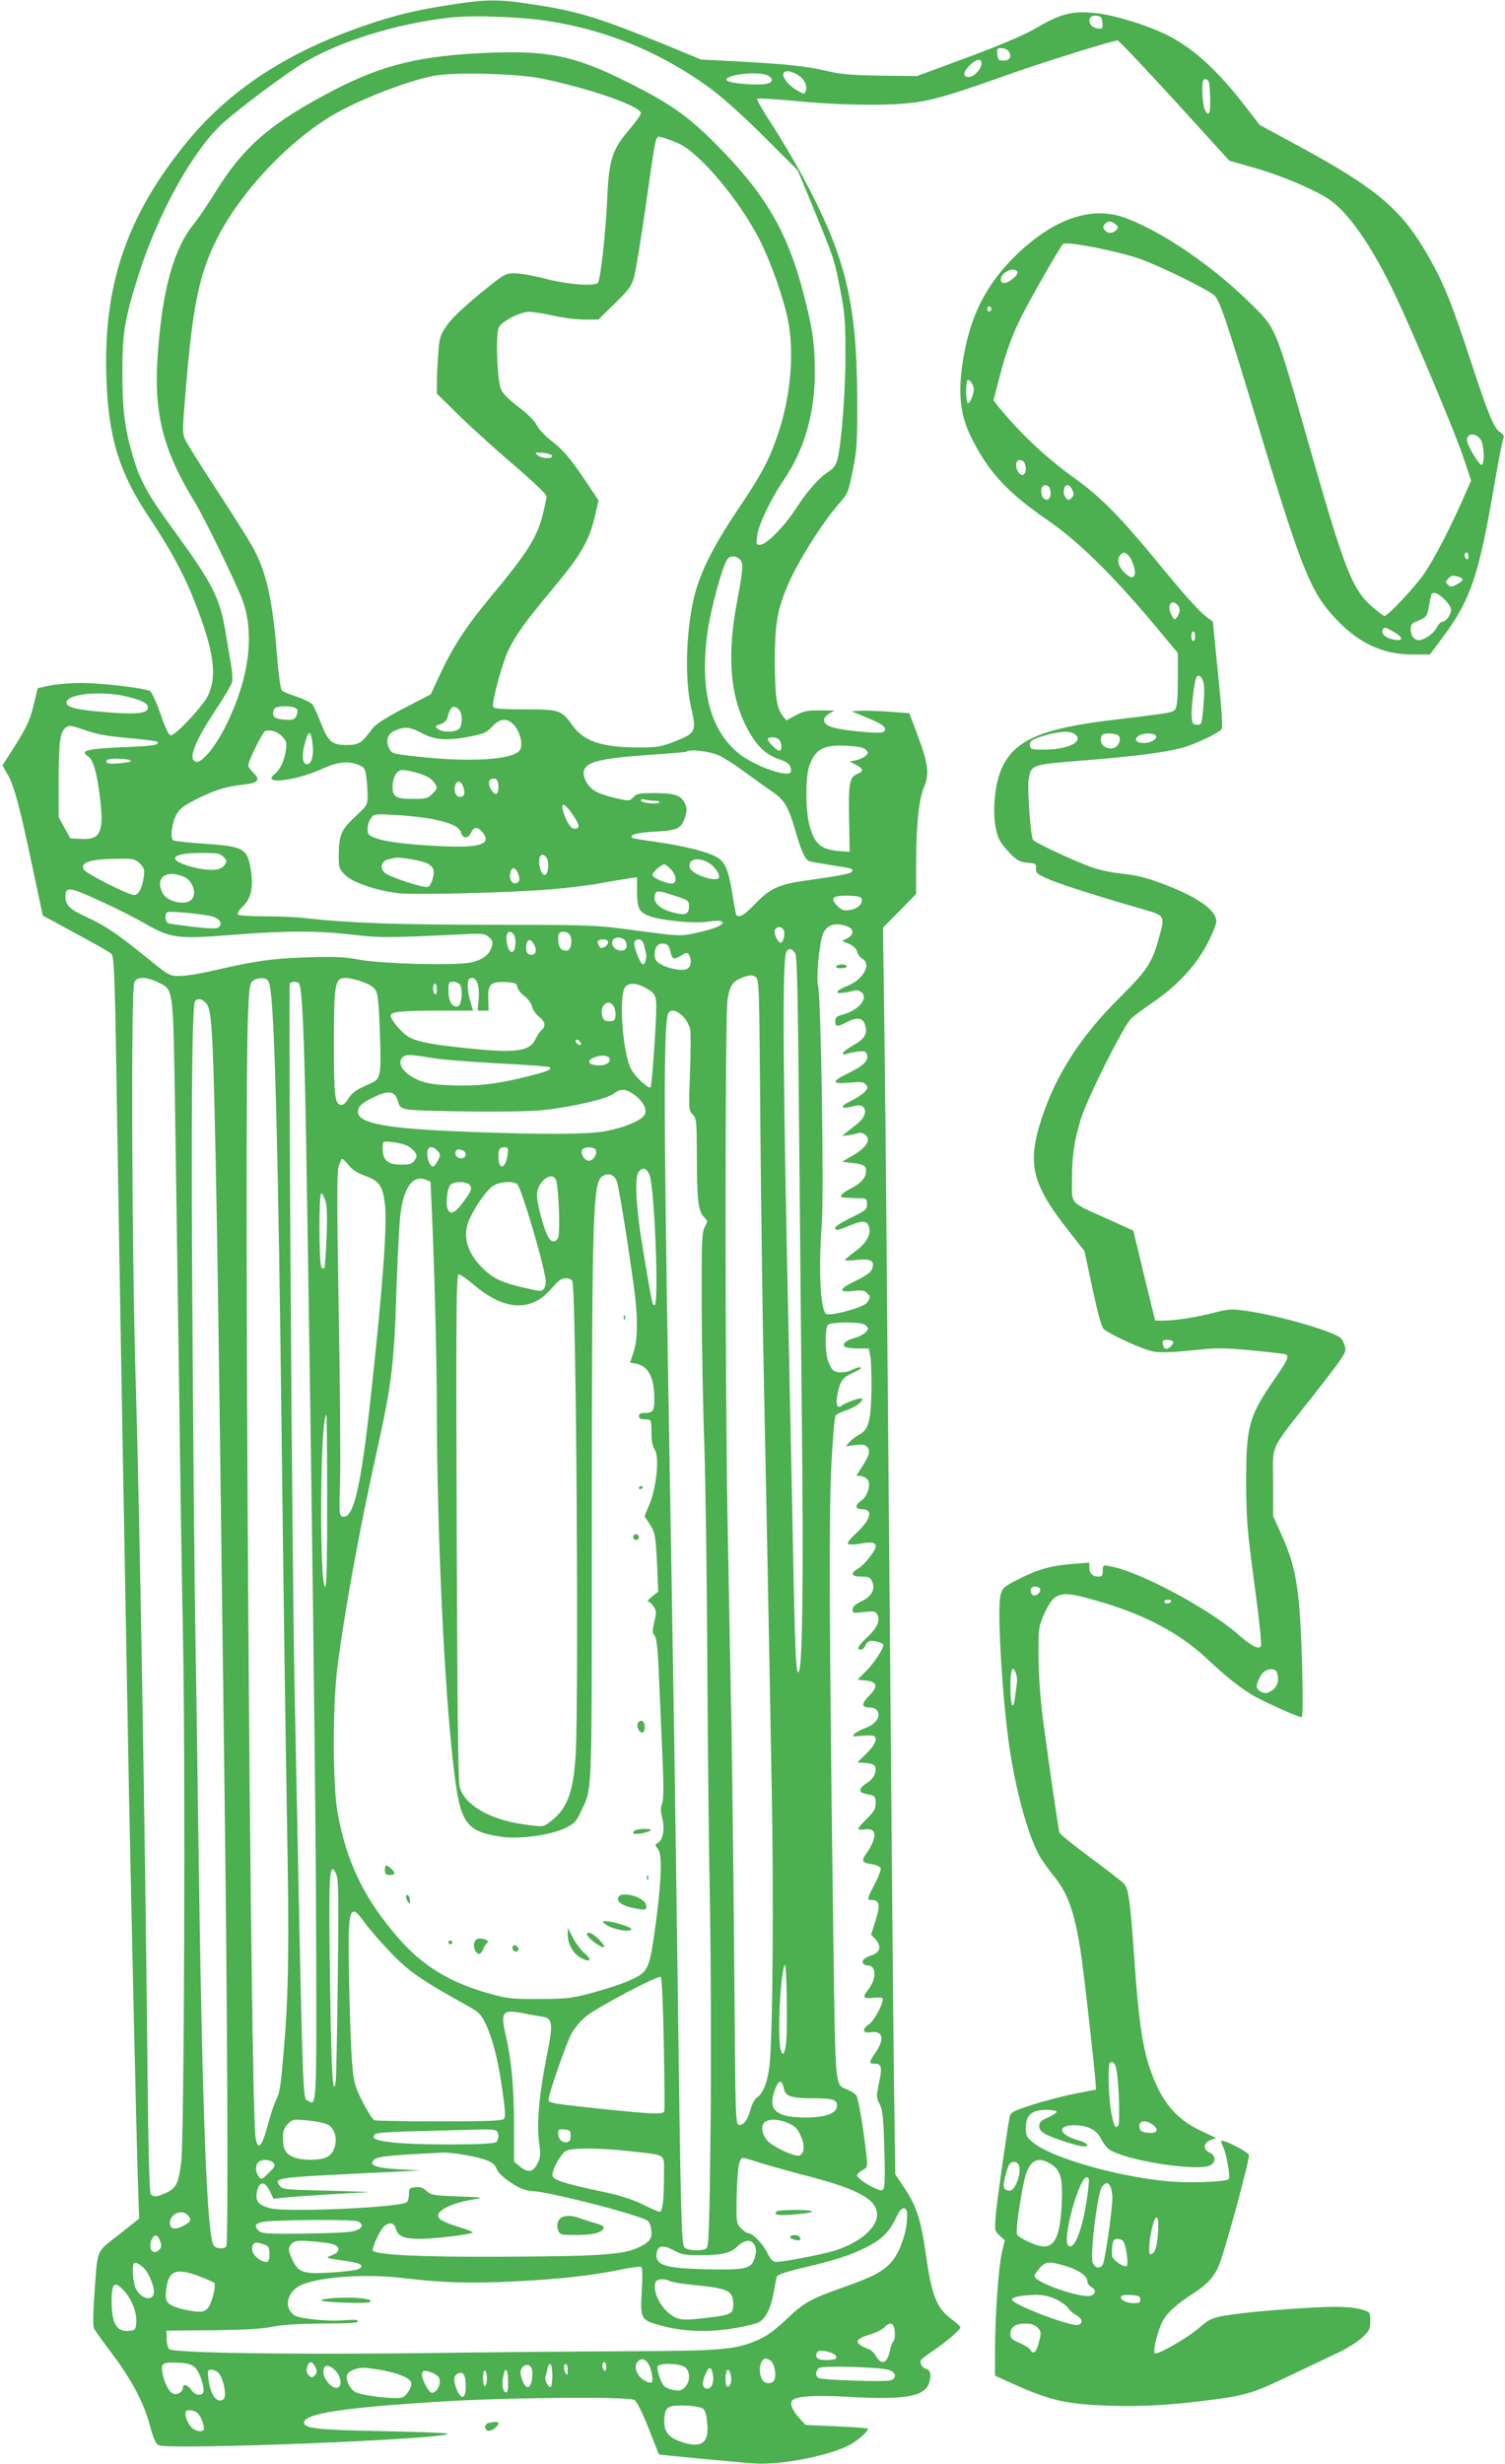 <?xml version="1.0" standalone="no"?>
<!DOCTYPE svg PUBLIC "-//W3C//DTD SVG 20010904//EN"
 "http://www.w3.org/TR/2001/REC-SVG-20010904/DTD/svg10.dtd">
<svg version="1.0" xmlns="http://www.w3.org/2000/svg"
 width="782pt" height="1280pt" viewBox="0 0 782 1280"
 preserveAspectRatio="xMidYMid meet">
<g transform="translate(0,1280) scale(0.1,-0.1)"
fill="#4caf50" stroke="none">
<path d="M2340 12775 c-176 -27 -280 -52 -425 -101 -422 -142 -727 -342 -956
-627 -304 -377 -424 -736 -406 -1217 11 -307 67 -487 226 -724 105 -157 176
-287 232 -430 101 -256 119 -388 69 -491 -27 -55 -168 -205 -192 -205 -11 0
-28 35 -54 111 -21 61 -46 114 -54 119 -31 16 -259 43 -360 42 -58 0 -132 -7
-165 -14 l-59 -13 -17 -70 c-21 -92 -35 -124 -106 -237 l-60 -94 27 -48 c34
-59 64 -172 130 -486 29 -135 52 -246 53 -247 1 0 79 -42 172 -93 94 -50 176
-97 183 -104 16 -16 19 -94 32 -951 13 -829 38 -2214 60 -3405 13 -638 37
-1711 46 -2005 l7 -210 -106 -84 c-122 -96 -109 -65 -127 -318 -7 -100 -7
-159 -1 -170 5 -10 48 -70 96 -133 102 -137 164 -255 195 -374 17 -63 29 -90
44 -98 51 -27 1529 32 1501 60 -3 4 -156 9 -338 13 -334 6 -407 14 -407 44 0
48 208 79 735 111 341 20 950 25 981 7 13 -8 39 -59 74 -147 29 -75 54 -136
54 -136 7 -3 434 -43 496 -47 145 -9 404 43 505 102 41 24 92 72 84 79 -2 3
-76 8 -163 12 l-160 7 -33 36 c-36 39 -51 77 -36 92 22 22 118 28 296 18 291
-17 395 2 416 76 11 43 6 62 -19 70 -20 6 -33 32 -24 46 3 5 33 28 66 50 68
46 138 107 138 119 0 5 -19 22 -41 39 -83 60 -108 124 -139 346 -25 173 -48
246 -110 338 l-48 72 -7 475 c-5 445 -10 1024 -35 3955 -5 649 -12 1375 -16
1613 l-6 433 86 87 86 88 0 155 c1 204 14 337 41 399 29 68 22 125 -33 270
l-43 115 -105 8 c-58 4 -125 6 -150 5 l-45 -3 84 -35 c83 -34 103 -52 83 -72
-12 -12 -213 6 -270 25 -47 15 -54 45 -15 69 l28 17 -76 1 c-63 0 -84 -4 -125
-26 l-48 -26 -18 22 c-32 40 -41 100 -42 280 0 195 12 269 65 395 48 117 180
328 267 427 48 54 50 60 73 175 22 108 24 141 23 383 -3 493 -61 729 -283
1143 -44 81 -117 204 -162 273 -45 68 -79 128 -75 131 3 4 100 -2 214 -13 258
-24 512 -24 640 -1 97 18 179 43 472 147 173 61 524 170 547 170 6 0 140 -141
296 -312 l285 -313 120 -34 c137 -38 309 -109 394 -164 101 -65 227 -245 348
-501 95 -199 306 -702 352 -837 l42 -126 -53 -119 c-66 -148 -141 -290 -191
-364 -43 -64 -189 -220 -206 -220 -5 0 -36 23 -68 51 -102 92 -142 196 -332
864 -167 585 -163 576 -283 696 -202 201 -462 381 -661 456 -174 66 -371 0
-569 -191 -162 -157 -246 -328 -281 -571 -22 -160 -9 -267 48 -380 89 -178
186 -283 398 -429 155 -107 330 -278 537 -524 l137 -164 0 -137 c0 -95 -4
-142 -13 -155 -13 -18 -20 -19 -327 -56 -369 -44 -509 -105 -575 -251 -49
-111 -53 -307 -6 -382 11 -17 37 -49 58 -69 30 -29 47 -37 83 -40 42 -3 45 -5
43 -30 -1 -24 5 -29 70 -57 70 -29 246 -85 475 -151 130 -38 127 -33 92 -159
-34 -123 -61 -163 -204 -305 -200 -199 -325 -392 -401 -618 -79 -237 -56 -343
126 -577 l94 -120 42 -197 c31 -142 47 -200 60 -210 46 -34 204 -105 252 -114
39 -7 94 -6 201 5 134 14 163 14 316 0 92 -9 171 -18 176 -21 17 -11 6 -34
-63 -133 -130 -189 -144 -240 -144 -531 1 -195 5 -245 43 -529 26 -191 39
-318 33 -324 -15 -15 -49 2 -118 63 -157 137 -514 327 -665 354 -37 7 -38 6
-38 -24 0 -25 -4 -30 -23 -30 -30 0 -47 18 -47 48 l0 25 -85 -7 c-114 -9 -182
-28 -282 -79 -77 -39 -84 -45 -94 -82 -19 -68 8 -531 46 -793 33 -220 91 -436
150 -552 13 -25 48 -75 78 -112 75 -91 109 -187 141 -388 15 -90 76 -632 79
-695 l2 -30 -110 -21 c-60 -12 -160 -38 -222 -58 -101 -33 -112 -39 -117 -64
-14 -71 -66 -436 -72 -509 -6 -80 -6 -82 20 -106 l27 -25 -16 -67 c-17 -76
-35 -330 -35 -513 l0 -123 73 -33 c212 -96 290 -115 523 -123 171 -6 333 4
548 33 162 22 205 35 402 130 98 47 212 101 252 120 40 20 90 52 112 73 35 33
40 43 40 84 0 43 -2 46 -32 56 -65 20 -138 22 -314 11 -197 -12 -326 -25 -422
-41 -53 -10 -72 -19 -117 -58 -67 -58 -223 -147 -235 -135 -11 11 14 113 40
164 24 46 68 86 158 145 78 51 110 86 137 150 29 70 155 533 155 569 0 14
-116 76 -142 76 -5 0 -2 -13 6 -29 17 -31 40 -157 31 -170 -9 -16 -218 -23
-330 -11 -275 29 -598 124 -692 204 -28 24 -33 34 -33 72 0 66 31 94 105 94
31 0 55 -4 55 -10 0 -6 -20 -19 -45 -30 -36 -16 -45 -24 -45 -44 0 -19 9 -30
38 -45 44 -22 166 -61 193 -61 37 0 18 19 -35 34 -96 28 -105 76 -14 76 70 0
118 -25 140 -72 10 -20 28 -44 40 -53 80 -56 443 -115 522 -85 35 13 35 53 1
68 -35 16 -33 51 5 65 l29 11 -79 37 c-135 63 -211 159 -269 335 -36 111 -56
255 -76 544 -22 314 -31 379 -54 404 -11 12 -90 73 -175 136 -86 63 -158 122
-161 130 -6 17 -54 351 -86 590 -13 100 -22 226 -23 320 -1 149 0 157 27 220
48 110 79 125 201 95 287 -73 488 -173 648 -322 91 -86 158 -140 225 -182 52
-33 246 -121 266 -121 6 0 7 86 3 258 -11 397 -29 515 -104 682 l-47 105 0
176 c0 207 -26 151 219 463 152 195 163 211 155 239 -4 16 -13 35 -19 43 -30
35 -317 119 -497 145 -74 10 -91 9 -160 -9 -92 -24 -204 -42 -266 -42 l-45 0
-57 233 -56 234 -139 63 c-195 88 -180 71 -180 198 0 129 12 209 47 322 34
109 224 487 261 520 16 14 70 54 121 89 123 86 214 185 274 298 26 50 47 102
47 116 0 61 -100 130 -295 202 -70 26 -126 39 -190 46 -54 5 -122 19 -166 35
-92 33 -294 128 -302 142 -12 18 -29 261 -23 307 13 84 9 83 291 105 267 22
408 40 507 65 66 18 187 75 205 97 7 9 2 93 -18 286 l-27 273 -29 21 c-46 36
-107 103 -268 299 -184 224 -288 329 -415 420 -152 109 -283 231 -402 376
l-26 33 33 127 c33 127 64 211 112 308 48 96 208 375 218 379 29 11 270 -36
390 -76 103 -35 371 -166 397 -195 27 -30 59 -123 194 -570 259 -862 301 -968
441 -1114 117 -123 241 -179 394 -179 l89 0 69 93 c143 193 185 317 266 792
20 116 40 220 45 232 7 17 4 24 -14 37 -34 22 -59 83 -151 361 -100 305 -138
401 -216 541 -141 252 -266 360 -686 588 l-198 107 -70 91 c-147 191 -272 306
-409 375 -97 49 -260 100 -357 113 -132 16 -191 3 -324 -75 -61 -36 -176 -85
-355 -152 l-265 -98 -187 2 c-148 2 -206 7 -272 22 -114 27 -213 38 -458 51
l-206 11 -184 76 c-353 144 -458 176 -702 212 -169 26 -230 25 -416 -4z m478
-80 c325 -45 624 -168 887 -365 55 -41 177 -151 270 -245 l170 -170 83 -200
c105 -256 108 -264 139 -425 23 -118 26 -160 26 -335 0 -197 -22 -473 -43
-547 -7 -24 -22 -44 -43 -57 -50 -31 -110 -99 -170 -191 -63 -97 -155 -190
-188 -190 -20 0 -21 3 -15 46 8 61 70 190 138 290 106 155 161 343 162 554 0
151 -10 226 -59 415 -82 319 -201 522 -455 776 -146 147 -243 215 -465 325
-266 133 -406 162 -710 150 -358 -14 -553 -61 -812 -195 -326 -170 -468 -292
-615 -531 -39 -63 -88 -135 -108 -160 -106 -129 -165 -336 -190 -675 -23 -308
25 -501 192 -773 50 -81 222 -436 249 -512 63 -178 33 -405 -85 -645 -58 -118
-130 -203 -160 -192 -39 15 -5 103 102 265 45 68 85 135 88 148 3 13 1 52 -5
87 -6 34 -18 106 -27 161 -30 187 -64 256 -265 533 -143 196 -181 265 -217
388 -44 149 -56 242 -56 435 -1 209 12 287 86 518 102 321 286 649 440 786 90
80 322 253 415 309 188 113 484 205 764 236 106 12 337 5 477 -14z m2910 -13
c3 -31 1 -33 -24 -30 -31 4 -50 28 -41 52 5 12 16 16 34 14 24 -2 29 -8 31
-36z m-488 -147 c20 -25 8 -50 -25 -50 -27 0 -30 4 -33 33 -3 28 0 32 21 32
14 0 30 -7 37 -15z m-140 -64 c0 -29 -39 -71 -66 -71 -33 0 -31 25 5 61 34 33
61 38 61 10z m-953 -61 c33 -20 50 -57 39 -85 -5 -14 -9 -14 -33 -1 -72 37
-111 106 -60 106 12 0 37 -9 54 -20z m-1322 -20 c255 -54 505 -143 505 -178 0
-8 -25 -44 -56 -80 -94 -110 -110 -159 -119 -367 -8 -179 -35 -417 -48 -434
-17 -20 -161 -9 -281 23 -54 14 -122 26 -150 26 -52 0 -54 -1 -186 -109 -87
-72 -146 -128 -170 -164 -34 -50 -37 -62 -43 -147 -4 -51 -7 -118 -7 -149 l0
-56 113 -111 c61 -60 190 -177 285 -258 98 -84 172 -154 172 -164 0 -9 -9 -52
-20 -96 -30 -119 -82 -200 -269 -425 -126 -151 -197 -260 -261 -397 l-52 -111
-139 -72 c-90 -47 -146 -83 -161 -102 -61 -82 -72 -89 -138 -89 -77 0 -95 17
-135 120 -16 41 -35 83 -43 92 -8 9 -44 27 -81 39 -36 12 -71 26 -77 33 -6 6
-16 79 -23 161 -24 312 -57 459 -133 592 -27 47 -112 181 -188 297 -76 116
-146 228 -156 249 -17 36 -17 46 0 250 36 441 70 611 161 792 119 239 359 498
594 641 131 80 393 183 534 210 112 21 443 12 572 -16z m1159 20 c14 -5 26
-16 26 -25 0 -21 -41 -28 -130 -22 -83 5 -122 18 -100 32 37 23 160 32 204 15z
m2304 -113 c3 -85 -6 -108 -27 -69 -9 17 -16 85 -13 135 2 21 6 28 20 25 14
-3 17 -17 20 -91z m-2760 -243 c110 -52 310 -289 416 -494 59 -115 126 -302
150 -422 34 -167 15 -392 -49 -585 -46 -139 -87 -216 -211 -400 -110 -163
-177 -289 -213 -403 -54 -168 -68 -465 -30 -625 29 -124 24 -134 -83 -176 -75
-29 -93 -32 -188 -32 -190 0 -285 31 -344 113 -59 82 -67 85 -251 85 -137 1
-160 3 -163 16 -5 28 47 222 78 288 38 81 88 150 239 331 139 166 182 242 211
364 l20 87 -62 92 c-84 126 -120 168 -184 218 -31 23 -64 59 -75 80 -11 23
-48 60 -95 95 -50 38 -82 70 -91 92 -20 48 -29 289 -11 322 17 32 111 80 158
80 20 0 76 -9 126 -20 49 -11 121 -20 161 -20 l72 0 85 83 c72 70 87 90 100
136 9 30 36 196 61 370 57 398 49 365 86 357 16 -3 55 -18 87 -32z m2267 -418
c16 -12 17 -16 6 -30 -17 -20 -45 -21 -61 -1 -10 12 -10 18 0 30 16 19 31 19
55 1z m-509 -248 c9 -14 -43 -58 -68 -58 -26 0 -23 36 4 54 27 19 54 21 64 4z
m-134 -193 c0 -5 -5 -11 -11 -13 -6 -2 -11 4 -11 13 0 9 5 15 11 13 6 -2 11
-8 11 -13z m-92 -415 c0 -29 -22 -80 -31 -74 -11 6 -12 107 -2 118 9 9 33 -23
33 -44z m2641 -281 c13 -45 10 -119 -4 -114 -15 6 -64 87 -73 119 -13 55 62
50 77 -5z m-4833 -66 c5 -18 -50 -17 -74 2 -18 14 -16 15 25 13 25 -2 46 -9
49 -15z m2456 -39 c17 -44 -6 -82 -31 -49 -20 28 -17 65 6 65 10 0 22 -7 25
-16z m130 -130 c16 -41 -7 -77 -33 -51 -12 12 -15 50 -4 60 11 12 31 7 37 -9z
m118 -9 c9 -21 9 -29 -4 -41 -14 -14 -17 -14 -30 0 -18 18 -12 66 8 66 8 0 20
-11 26 -25z m291 -340 c20 -19 40 -82 33 -100 -8 -22 -24 -18 -57 14 -30 31
-38 68 -17 89 16 16 23 15 41 -3z m1767 -6 c0 -11 -4 -17 -10 -14 -5 3 -10 13
-10 21 0 8 5 14 10 14 6 0 10 -9 10 -21z m-3776 -31 c7 -20 1 -69 -22 -191
-54 -279 -41 -487 42 -654 52 -104 101 -153 177 -178 45 -15 59 -29 59 -61 0
-42 -197 27 -280 99 -141 122 -192 321 -156 608 16 125 80 363 107 396 20 23
62 12 73 -19z m3724 -74 c30 -9 28 -21 -9 -40 -28 -14 -33 -14 -46 -1 -13 12
-12 16 2 31 18 18 21 18 53 10z m-72 -118 c19 -19 34 -42 34 -53 0 -25 -27
-63 -45 -63 -8 0 -21 -13 -29 -29 -16 -29 -46 -53 -82 -65 -29 -9 -54 17 -54
55 0 23 6 32 28 40 53 21 57 26 66 75 4 27 10 55 12 62 6 22 35 13 70 -22z
m-1388 -28 c16 -16 15 -40 -2 -63 -13 -18 -14 -17 -30 12 -24 47 -1 84 32 51z
m1123 -140 c58 -32 50 -55 -13 -37 -35 9 -54 32 -42 50 7 13 11 12 55 -13z
m-1031 -23 c0 -14 -4 -25 -10 -25 -5 0 -10 11 -10 25 0 14 5 25 10 25 6 0 10
-11 10 -25z m41 -232 c7 -19 8 -62 2 -128 -8 -98 -9 -100 -33 -100 -22 0 -25
5 -28 45 -3 42 14 185 25 203 9 15 24 6 34 -20z m-5585 -83 c83 -21 110 -39
101 -63 -9 -24 -72 -29 -211 -17 -144 11 -201 23 -209 44 -20 50 177 72 319
36z m878 -66 c3 -8 1 -24 -5 -35 -8 -17 -19 -20 -62 -17 -53 3 -67 17 -53 54
8 21 112 20 120 -2z m840 0 c18 -18 21 -66 6 -95 -13 -23 -86 -27 -115 -6 -17
13 -16 15 13 25 22 7 33 19 38 39 13 52 31 64 58 37z m290 -84 c27 -33 42 -86
31 -119 -18 -59 -264 -75 -575 -37 -89 10 -96 13 -108 39 -20 41 -8 76 33 93
50 21 76 18 140 -16 67 -35 127 -39 252 -15 67 13 82 20 110 50 42 46 81 47
117 5z m-2223 -26 c54 -19 113 -29 216 -38 78 -7 146 -15 149 -19 17 -16 -16
-22 -164 -28 -206 -9 -240 -18 -192 -50 25 -17 45 -89 60 -217 21 -174 2 -215
-96 -210 l-59 3 -30 55 -30 55 0 185 c0 195 6 250 31 275 20 20 28 19 115 -11z
m1017 -32 c21 -22 23 -31 17 -71 -8 -55 -30 -100 -59 -123 -69 -55 105 -36
243 26 85 39 140 45 195 22 29 -12 34 -19 39 -61 4 -26 7 -70 7 -98 0 -49 -2
-52 -66 -111 -72 -68 -83 -94 -84 -204 0 -59 3 -67 33 -97 40 -40 164 -82 278
-95 86 -10 596 3 802 21 73 6 182 19 242 30 61 11 129 22 153 26 l42 6 0 -72
c0 -86 10 -108 57 -127 58 -25 238 -43 312 -32 43 7 67 6 74 -1 14 -14 -46
-39 -144 -59 -75 -16 -83 -15 -295 13 -219 30 -219 30 -749 31 -495 0 -748 9
-975 34 -47 6 -144 10 -217 10 -78 0 -134 4 -138 10 -3 6 9 25 28 43 43 40 55
102 39 195 -18 106 -37 116 -253 130 -75 5 -142 13 -149 17 -18 11 -6 99 21
141 16 26 43 45 113 79 96 46 144 60 239 70 69 8 82 26 43 61 -14 14 -26 30
-26 37 0 26 75 176 89 180 30 8 66 -5 89 -31z m4117 14 c49 -36 -30 -78 -150
-80 -70 -1 -80 1 -83 18 -5 26 6 34 79 56 77 22 129 25 154 6z m-3961 -49 c8
-59 -5 -107 -28 -107 -23 0 -29 36 -16 93 21 87 35 91 44 14z m4185 44 c21
-14 5 -60 -23 -67 -33 -8 -66 12 -66 40 0 12 3 26 7 29 9 10 66 8 82 -2z m197
-3 c10 -16 -25 -38 -62 -38 -40 0 -54 18 -29 37 23 16 81 17 91 1z m-1958 -20
c15 -15 16 -58 2 -58 -14 0 -60 46 -60 60 0 14 43 13 58 -2z m450 -52 c15 -15
15 -17 0 -32 -9 -9 -31 -19 -49 -23 l-34 -7 33 -17 c39 -21 41 -34 7 -47 -41
-16 -47 -50 -43 -235 l3 -170 -45 3 c-104 7 -138 36 -165 138 -20 77 -20 248
0 305 31 88 74 111 194 105 59 -3 88 -9 99 -20z m-763 -30 c28 -13 86 -50 130
-83 44 -32 108 -78 141 -101 71 -47 90 -80 130 -218 31 -105 48 -141 71 -148
10 -3 62 -12 117 -21 104 -15 112 -18 102 -33 -6 -11 -67 -22 -244 -47 -135
-19 -182 -41 -258 -120 -58 -61 -86 -76 -98 -57 -3 5 -12 52 -20 105 -22 134
-39 173 -88 198 -55 28 -168 55 -306 75 -64 9 -121 18 -125 21 -24 15 25 29
118 33 117 6 137 16 156 80 9 29 8 44 -2 66 -21 43 -53 54 -156 54 -81 0 -95
-3 -112 -21 -19 -21 -21 -21 -93 -5 -40 9 -88 25 -105 36 -39 23 -67 74 -59
106 12 48 90 66 371 85 88 6 162 12 164 15 14 14 121 1 166 -20z m-3060 -25
c14 -6 2 -10 -43 -15 -63 -7 -87 -2 -77 15 7 11 92 11 120 0z m1497 -67 c37
-11 66 -26 78 -42 26 -32 25 -38 -5 -67 -21 -22 -33 -25 -95 -25 -94 0 -110 9
-110 63 0 50 22 87 52 87 12 0 48 -7 80 -16z m418 -69 c0 -43 -14 -52 -34 -23
-19 27 -21 55 -3 61 24 8 37 -5 37 -38z m-183 -2 c12 -35 6 -53 -17 -53 -21 0
-34 31 -25 60 9 29 31 25 42 -7z m998 -73 c16 0 25 -4 20 -9 -13 -11 -95 -2
-95 11 0 6 10 8 23 4 12 -3 35 -6 52 -6z m-427 -75 c35 -52 37 -70 6 -70 -20
0 -46 44 -60 99 -10 43 14 30 54 -29z m-731 -20 c94 -18 142 -41 149 -71 8
-32 38 -31 52 1 15 32 35 32 61 -1 46 -59 -15 -79 -210 -70 -175 8 -293 22
-346 42 -38 14 -43 19 -43 48 0 17 7 42 17 55 16 23 18 24 132 17 64 -3 149
-13 188 -21z m-1086 -196 c18 -18 19 -23 6 -42 -10 -15 -27 -23 -53 -25 -69
-6 -204 33 -204 59 0 18 45 28 138 28 80 1 95 -2 113 -20z m1678 -3 c7 -8 11
-32 9 -53 -4 -50 -30 -51 -42 -2 -14 57 6 88 33 55z m-621 -30 c16 -8 32 -23
34 -33 7 -27 -11 -83 -28 -90 -22 -8 -208 53 -228 76 -24 26 -13 59 22 67 15
3 31 7 36 8 22 5 138 -15 164 -28z m-1491 -2 c22 -22 25 -31 20 -69 -9 -62
-27 -95 -51 -94 -30 0 -249 111 -260 131 -22 38 31 55 172 57 87 1 94 -1 119
-25z m2960 1 c30 -20 57 -61 48 -75 -15 -25 -140 18 -150 51 -15 47 45 61 102
24z m-202 -30 c31 -30 34 -75 5 -75 -32 0 -100 31 -100 45 0 14 46 55 62 55 5
0 20 -11 33 -25z m-791 -28 c7 -19 6 -31 -1 -38 -19 -19 -43 -2 -43 29 0 50
28 56 44 9z m-1740 -11 c48 -20 71 -89 40 -120 -32 -32 -126 -10 -149 34 -41
79 16 125 109 86z m-432 -127 c73 -33 177 -85 230 -116 138 -78 168 -82 460
-59 278 22 435 22 623 0 140 -16 183 -16 555 2 115 6 127 5 149 -13 19 -16 23
-25 17 -47 -11 -45 -48 -73 -111 -86 -84 -17 -462 -7 -580 15 -72 14 -124 16
-265 12 -182 -6 -267 -17 -483 -67 -71 -17 -153 -30 -183 -30 -54 0 -55 0
-185 106 -150 121 -205 157 -307 204 -79 36 -102 59 -102 101 0 55 19 53 182
-22z m2962 35 c96 -31 96 -31 96 -64 0 -39 -20 -47 -79 -31 -76 19 -113 56
-97 97 7 18 17 18 80 -2z m994 -24 c5 -26 -21 -50 -61 -57 -31 -5 -42 -2 -62
17 -47 45 -31 60 60 57 44 -2 61 -6 63 -17z m-3377 -90 c40 -11 57 -37 37 -56
-10 -9 -39 -9 -132 1 -65 8 -124 16 -132 19 -17 6 -19 53 -3 58 17 6 190 -11
230 -22z m3298 -51 c39 -14 41 -43 4 -63 l-27 -14 35 -15 c24 -10 38 -24 43
-41 3 -14 15 -30 26 -36 50 -27 7 -107 -74 -140 -65 -26 -74 -46 -17 -36 22 3
45 8 53 11 7 3 22 0 32 -8 42 -31 -10 -94 -96 -118 -31 -8 -38 -14 -38 -34 0
-30 9 -31 61 -4 51 26 81 22 93 -12 16 -46 1 -75 -59 -108 -30 -17 -55 -36
-55 -42 0 -7 7 -8 18 -4 9 4 36 9 58 12 37 5 43 3 49 -17 9 -30 -18 -56 -97
-95 -90 -43 -88 -58 4 -49 62 5 76 4 87 -10 12 -14 11 -20 -8 -40 -12 -12 -44
-33 -71 -46 -59 -28 -54 -44 8 -28 36 9 46 8 58 -4 20 -19 5 -58 -33 -87 -15
-12 -39 -31 -53 -42 l-25 -20 35 4 c19 3 42 8 50 11 9 4 24 0 35 -8 33 -24 10
-65 -60 -106 l-59 -35 51 -6 c63 -8 73 -14 73 -42 0 -35 -27 -65 -81 -92 -47
-24 -63 -44 -36 -46 6 -1 37 -2 67 -3 54 -1 55 -1 55 -31 0 -28 -6 -33 -82
-70 -45 -22 -83 -46 -83 -52 0 -18 8 -17 78 12 67 27 89 25 98 -11 10 -39 -15
-83 -73 -125 -29 -22 -53 -42 -53 -45 0 -3 28 -3 63 1 74 8 94 -5 78 -48 -7
-17 -32 -35 -86 -61 -88 -42 -92 -62 -9 -52 41 5 56 2 68 -10 20 -19 20 -24 1
-51 -17 -25 -198 -74 -214 -57 -29 29 -38 233 -21 465 12 156 -4 1183 -19
1235 -11 38 6 227 25 272 19 47 63 62 123 41z m-326 -23 c8 -20 -5 -67 -17
-63 -21 7 -39 57 -26 72 13 15 36 10 43 -9z m-1404 -20 c7 -8 11 -32 9 -53 -4
-50 -30 -51 -42 -2 -14 57 6 88 33 55z m290 0 c18 -22 10 -80 -12 -84 -10 -2
-24 2 -32 8 -15 13 -21 71 -8 83 11 12 40 8 52 -7z m291 -35 c15 -29 2 -53
-28 -49 -29 4 -48 28 -39 52 9 22 54 20 67 -3z m-473 -21 c14 -28 7 -50 -17
-50 -22 0 -32 24 -24 56 7 29 24 27 41 -6z m383 15 c0 -8 -9 -19 -20 -25 -15
-8 -21 -6 -29 9 -12 22 -5 31 26 31 13 0 23 -6 23 -15z m186 -12 c3 -16 8 -36
11 -45 5 -21 -5 -58 -16 -58 -14 0 -51 97 -45 114 10 27 43 19 50 -11z m137
-35 c10 -43 17 -45 58 -21 26 16 31 16 39 3 14 -23 12 -56 -5 -70 -19 -16 -82
-8 -132 16 -28 14 -39 26 -41 46 -5 42 15 70 46 66 21 -2 28 -10 35 -40z m649
-10 c10 -18 14 -219 20 -888 4 -476 11 -1193 15 -1595 8 -754 3 -1202 -15
-1245 -15 -39 -21 65 -32 665 -6 297 -15 736 -20 975 -32 1451 -36 2042 -15
2093 10 24 32 21 47 -5z m-181 -924 c4 -434 12 -1014 18 -1289 6 -275 15 -750
21 -1055 6 -305 15 -793 20 -1085 11 -559 5 -1270 -11 -1419 -10 -92 -34 -153
-67 -173 -10 -6 -25 -33 -32 -60 -15 -56 -37 -85 -61 -81 -17 3 -18 47 -23
738 -3 404 -10 996 -15 1315 -6 319 -16 821 -21 1115 -13 707 -13 2583 0 2675
12 78 27 99 86 120 32 11 43 11 59 1 20 -13 20 -28 26 -802z m-3131 774 c83
-43 79 -9 90 -679 5 -327 14 -947 20 -1379 5 -432 15 -1041 21 -1355 13 -674
6 -2587 -9 -2714 -15 -113 -25 -136 -76 -161 -49 -23 -70 -25 -83 -7 -7 7 -13
267 -17 682 -11 1152 -41 2884 -61 3545 -20 659 -25 2037 -7 2068 9 16 22 22
45 22 18 0 53 -10 77 -22z m582 -18 c25 -123 44 -837 63 -2470 8 -685 20
-1519 26 -1855 12 -649 9 -911 -16 -1200 -17 -202 -21 -227 -43 -270 -8 -16
-28 -75 -42 -130 -30 -109 -50 -129 -62 -60 -27 161 -62 5335 -39 5839 6 140
9 160 27 173 10 7 32 13 49 11 25 -3 30 -9 37 -38z m483 19 c38 -14 60 -29 69
-47 10 -19 16 -87 20 -222 8 -212 4 -234 -44 -256 -14 -6 -42 -19 -62 -29 -21
-10 -47 -33 -58 -52 -10 -18 -26 -33 -34 -33 -36 0 -41 37 -41 315 0 315 5
345 60 345 19 0 59 -9 90 -21z m596 -6 c6 -16 9 -54 6 -85 l-5 -58 29 0 28 0
-2 61 c-3 77 13 91 93 87 48 -3 55 -6 58 -25 2 -12 18 -33 37 -47 19 -15 36
-39 40 -56 4 -17 20 -40 36 -52 32 -24 37 -49 13 -69 -9 -7 -23 -29 -32 -48
-30 -63 -102 -73 -357 -46 -177 18 -250 32 -297 56 -37 19 -98 90 -98 114 0
19 59 25 252 25 l176 0 -14 47 c-15 49 -18 105 -7 116 14 15 34 6 44 -20z
m-927 -2 c16 -26 26 -248 36 -781 27 -1596 52 -3534 53 -4232 2 -819 2 -819
-41 -792 -31 20 -26 -116 -72 2179 -12 583 -32 3614 -24 3626 7 12 41 12 48 0z
m835 -5 c18 -22 10 -110 -10 -114 -29 -5 -49 26 -49 79 0 45 2 49 24 49 13 0
29 -6 35 -14z m-119 -27 c0 -17 -4 -28 -10 -24 -5 3 -10 17 -10 31 0 13 5 24
10 24 6 0 10 -14 10 -31z m1073 15 c59 -30 67 -43 67 -103 0 -86 -22 -404 -29
-418 -4 -8 -23 4 -53 33 -34 32 -52 60 -63 96 -36 123 -46 356 -16 391 17 21
53 22 94 1z m-2274 -83 c31 -31 37 -124 51 -791 10 -469 16 -888 45 -3175 17
-1256 22 -2476 11 -2494 -10 -15 -51 -14 -65 3 -36 44 -61 701 -81 2176 -5
399 -12 858 -15 1020 -3 162 -10 828 -14 1480 -9 1132 -4 1760 12 1788 12 18
34 15 56 -7z m2121 -21 c6 -12 10 -33 8 -48 -2 -22 -8 -27 -32 -27 -24 0 -31
5 -37 29 -15 55 36 93 61 46z m359 -50 c17 -17 33 -47 37 -66 4 -20 3 -123 -1
-229 -7 -188 -6 -194 14 -214 20 -20 21 -32 22 -218 0 -226 7 -286 37 -315 20
-20 20 -22 4 -52 -15 -28 -17 -72 -16 -416 1 -212 7 -538 14 -725 6 -187 13
-675 15 -1085 2 -410 8 -995 14 -1300 5 -305 7 -829 3 -1163 -6 -524 -9 -609
-22 -617 -23 -15 -97 -12 -113 5 -17 16 -20 162 -37 1465 -10 772 -21 1477
-40 2565 -32 1857 -34 2339 -6 2384 13 20 44 12 75 -19z m-531 -139 c3 -8 -1
-12 -9 -9 -7 2 -15 10 -17 17 -3 8 1 12 9 9 7 -2 15 -10 17 -17z m-779 -76
c47 -9 204 -21 348 -29 145 -7 266 -16 270 -20 12 -12 -15 -23 -121 -49 -154
-39 -255 -50 -390 -45 -97 4 -132 10 -174 28 -76 33 -112 86 -80 118 16 16 42
15 147 -3z m929 -7 c4 -23 -32 -37 -75 -31 -40 6 -43 25 -5 40 39 16 76 11 80
-9z m122 -181 c48 -32 75 -80 60 -107 -15 -29 -99 -65 -193 -84 -90 -19 -317
-21 -712 -6 -433 16 -585 43 -585 104 0 30 22 49 94 82 69 32 100 24 114 -28
7 -27 14 -34 48 -41 21 -5 181 -10 354 -11 257 -1 335 2 427 17 150 24 263 53
293 77 33 25 60 25 100 -3z m-1173 -269 c14 -7 32 -22 39 -33 12 -18 11 -24
-2 -43 -12 -18 -25 -22 -68 -22 -78 0 -102 25 -97 104 1 17 7 18 51 13 28 -3
62 -12 77 -19z m157 -27 c16 -18 16 -21 1 -50 -8 -17 -20 -31 -25 -31 -15 0
-30 36 -30 69 0 37 27 42 54 12z m363 -22 c-10 -72 -47 -80 -47 -10 0 43 5 51
33 51 17 0 19 -5 14 -41z m459 27 c8 -22 -14 -56 -36 -56 -22 0 -44 34 -36 56
3 8 19 14 36 14 17 0 33 -6 36 -14z m-692 -2 c20 -8 21 -33 1 -40 -20 -8 -45
13 -38 32 6 15 13 17 37 8z m-592 -77 c17 -23 46 -41 87 -56 72 -26 90 -52
101 -146 13 -101 -11 -426 -71 -979 -54 -501 -93 -666 -153 -643 -13 5 -14 32
-9 183 3 97 0 494 -7 883 -9 538 -10 716 -1 749 7 23 15 42 19 42 4 0 19 -15
34 -33z m1563 -51 c26 -63 50 -676 26 -676 -11 0 -12 1 -56 265 -40 231 -50
400 -26 428 21 26 41 20 56 -17z m-169 -36 c13 -38 77 -451 94 -595 15 -134
12 -232 -9 -292 l-17 -51 31 -6 c64 -12 95 -73 95 -182 0 -66 -6 -74 -56 -74
-15 0 -24 -6 -24 -15 0 -15 5 -17 45 -19 18 -1 20 -8 20 -66 0 -44 5 -73 17
-90 25 -37 10 -192 -26 -281 l-27 -66 25 -38 c30 -44 33 -61 41 -227 l5 -126
-32 -26 c-18 -14 -27 -26 -21 -26 7 0 20 -11 29 -25 15 -23 15 -32 4 -80 -11
-46 -11 -57 1 -71 10 -12 16 -61 21 -168 3 -83 12 -268 18 -411 9 -195 9 -268
1 -292 -9 -23 -9 -43 0 -77 14 -56 5 -112 -21 -128 -18 -12 -18 -13 -2 -31 23
-26 20 -151 -8 -369 -30 -230 -40 -261 -93 -293 -52 -30 -128 -57 -262 -93
-88 -23 -119 -26 -255 -26 -138 -1 -166 2 -254 27 -204 56 -349 144 -472 285
-180 205 -274 398 -320 657 -26 142 -26 563 0 760 37 290 117 727 206 1125 76
343 88 447 100 829 6 174 15 352 21 396 18 139 65 202 130 177 l26 -10 7 -154
c14 -321 26 -783 26 -1048 1 -618 38 -1421 86 -1832 34 -299 62 -341 245 -369
97 -15 263 8 339 46 44 22 55 34 77 81 62 136 58 27 58 1539 1 1569 6 1728 53
1763 31 23 66 11 78 -28z m-318 13 c15 -29 24 -280 12 -303 -15 -28 -37 -25
-54 9 -23 43 -56 170 -56 213 0 66 74 127 98 81z m-448 -28 c15 -19 10 -32
-37 -95 -41 -55 -69 -64 -79 -24 -8 33 1 101 16 119 16 19 84 19 100 0z m249
2 c22 -27 127 -378 145 -487 4 -22 1 -43 -7 -53 -12 -17 -17 -17 -101 3 -119
27 -166 50 -218 102 -84 83 -107 171 -68 256 32 70 91 153 124 173 36 22 108
25 125 6z m-998 -84 c8 -27 10 -81 6 -192 -4 -85 -9 -156 -11 -159 -3 -2 -9
-1 -15 3 -14 8 -15 385 -2 385 5 0 15 -17 22 -37z m766 -433 c161 -139 303
-148 408 -24 36 42 53 54 75 54 17 0 30 -7 34 -16 20 -52 34 -2177 17 -2464
-13 -200 -46 -282 -142 -351 -29 -20 -32 -20 -135 -5 -175 26 -305 104 -326
196 -8 30 -12 476 -15 1353 -4 1145 -2 1307 11 1307 8 0 41 -23 73 -50z m2034
-210 c10 -6 19 -15 19 -20 0 -17 -31 -40 -69 -50 -46 -12 -69 -34 -49 -47 7
-4 38 -8 68 -8 l54 0 9 -45 c4 -25 6 -108 5 -185 -4 -154 -16 -193 -66 -219
-15 -8 -36 -24 -47 -36 l-20 -23 47 6 c36 5 51 3 63 -9 19 -20 13 -43 -26
-104 l-29 -45 25 -3 c14 -2 30 -12 36 -23 14 -27 -6 -85 -37 -106 -34 -22 -31
-43 6 -43 60 0 45 -55 -35 -128 -27 -25 -44 -47 -39 -52 5 -5 33 -4 63 1 58
11 81 7 81 -14 0 -22 -59 -97 -91 -115 -43 -25 -37 -42 16 -42 38 0 47 -4 56
-24 19 -41 -1 -78 -54 -104 -33 -16 -47 -28 -47 -43 0 -19 4 -20 59 -13 53 6
60 4 70 -14 16 -30 -2 -70 -54 -118 -25 -23 -45 -47 -45 -53 0 -19 28 -12 35
8 3 11 14 23 24 26 18 5 71 -9 71 -20 0 -21 -50 -97 -89 -135 l-45 -45 44 -5
c60 -7 64 -30 15 -80 -41 -42 -39 -60 5 -60 20 0 33 -7 41 -21 15 -30 -14 -68
-66 -86 -22 -8 -47 -21 -55 -30 -14 -14 -10 -15 35 -10 28 2 56 3 63 0 25 -9
11 -46 -35 -91 l-48 -47 43 -3 c26 -2 45 -9 49 -18 10 -28 -8 -65 -42 -86 -35
-20 -46 -45 -22 -52 6 -3 24 -7 40 -10 23 -6 27 -11 27 -42 0 -30 -8 -44 -45
-81 -25 -24 -45 -48 -45 -53 0 -5 15 -6 33 -3 65 10 67 -42 7 -128 -26 -36
-21 -45 30 -53 22 -3 43 -13 46 -20 3 -8 -11 -45 -30 -82 -41 -77 -43 -84 -17
-84 41 0 46 -26 21 -105 l-24 -75 23 -24 c32 -34 25 -68 -17 -82 -17 -5 -37
-15 -43 -21 -15 -15 -3 -33 21 -33 44 0 45 -71 1 -126 -31 -40 -27 -47 24 -42
25 3 48 2 51 -3 9 -16 -43 -117 -70 -134 -39 -26 -34 -49 8 -42 63 10 74 -34
26 -104 -36 -54 -37 -59 -5 -59 36 0 40 -21 22 -102 -14 -67 -14 -73 3 -107
16 -30 20 -68 25 -231 4 -123 3 -200 -4 -209 -8 -13 -15 -12 -48 3 -22 10 -53
28 -69 42 -31 25 -30 28 21 59 15 9 14 24 -8 188 -14 98 -31 185 -38 193 -7 8
-27 21 -45 29 -67 28 -63 -13 -74 791 -21 1556 -23 2170 -11 2439 7 143 17
265 23 272 5 7 31 19 58 28 45 15 89 49 78 60 -6 7 -87 -22 -105 -37 -22 -18
-32 6 -22 56 13 72 27 91 82 115 29 13 47 25 40 28 -6 2 -25 -3 -42 -11 -38
-20 -85 -20 -105 -1 -8 9 -20 32 -26 53 -14 51 -13 165 2 180 15 15 161 16
189 2z m1604 -89 c7 -12 -24 -43 -39 -38 -6 2 -12 13 -14 25 -3 18 2 22 22 22
14 0 27 -4 31 -9z m-4395 -833 c0 -316 -3 -449 -11 -441 -31 31 -25 893 7 893
2 0 4 -203 4 -452z m3705 -457 c0 -22 -34 -39 -44 -22 -5 8 -7 20 -4 28 7 18
48 13 48 -6z m680 -61 c-3 -5 -13 -10 -21 -10 -8 0 -14 5 -14 10 0 6 9 10 21
10 11 0 17 -4 14 -10z m-806 -373 c5 -13 7 -34 5 -48 -2 -13 -6 -45 -9 -71
-10 -81 -25 -53 -25 47 0 94 11 121 29 72z m1355 7 c19 -49 -2 -93 -50 -108
-21 -6 -54 14 -54 34 0 20 22 64 38 76 24 18 59 17 66 -2z m-4884 -1059 c9
-26 10 -169 5 -543 -3 -279 -8 -517 -11 -530 -15 -76 -22 45 -29 516 -7 501
-5 592 15 592 5 0 14 -16 20 -35z m145 -242 c22 -32 83 -102 135 -156 96 -100
160 -144 395 -274 62 -34 73 -45 97 -93 37 -78 66 -187 88 -346 15 -103 17
-140 9 -150 -9 -11 -73 -14 -334 -14 -178 0 -331 3 -340 6 -9 4 -36 47 -61 96
-41 82 -46 99 -54 197 -6 58 -12 248 -16 421 -6 317 -2 370 28 370 7 0 31 -26
53 -57z m2190 -620 c-7 -65 -18 -80 -29 -40 -17 66 -1 406 22 441 9 14 15
-321 7 -401z m-636 -10 c4 -186 5 -344 3 -350 -6 -18 -57 -16 -328 12 -254 27
-274 30 -274 48 0 28 94 298 120 344 16 28 49 67 73 87 62 50 379 218 391 206
5 -5 12 -161 15 -347z m-722 157 c26 -5 65 -12 86 -15 60 -9 63 -31 27 -211
-39 -196 -52 -347 -39 -442 9 -63 8 -78 -8 -110 -22 -46 -50 -51 -91 -17 l-31
26 0 179 c0 203 -13 345 -42 472 -30 130 -21 142 98 118z m3074 -291 c13 -64
19 -274 10 -289 -15 -22 -23 -7 -37 67 -14 72 -19 245 -7 257 13 13 28 -1 34
-35z m-1728 -99 c9 -41 37 -50 156 -50 104 0 126 -9 119 -47 -6 -33 -66 -53
-161 -53 -145 0 -193 35 -168 122 22 74 43 84 54 28z m-2371 -186 c58 -30 56
-139 -3 -169 -36 -19 -129 -19 -174 -1 -42 18 -55 42 -55 101 0 36 6 51 26 72
24 24 28 25 102 18 42 -4 89 -13 104 -21z m2396 6 c34 -15 47 -29 63 -66 22
-49 19 -91 -7 -101 -24 -9 -141 46 -169 79 -29 35 -33 82 -7 97 27 16 73 12
120 -9z m1890 -6 c32 -22 28 -44 -7 -44 -45 0 -61 10 -61 36 0 29 33 33 68 8z
m-3414 -30 c19 -7 21 -45 4 -62 -15 -15 -403 -16 -533 -2 -95 11 -118 21 -97
43 9 8 81 14 255 17 133 4 268 7 299 8 31 1 63 -1 72 -4z m391 -29 c0 -21 -5
-31 -18 -33 -25 -5 -47 16 -47 45 0 21 4 24 33 21 28 -3 32 -6 32 -33z m310
-80 c196 -23 175 -7 175 -133 0 -120 -8 -182 -22 -182 -6 0 -47 18 -91 40 -57
27 -121 47 -207 65 -200 42 -260 62 -260 86 0 32 46 114 72 126 33 17 182 15
333 -2z m-850 -21 c108 -20 143 -36 156 -72 6 -17 33 -43 72 -69 53 -35 72
-42 132 -47 71 -6 393 -85 520 -128 67 -22 70 -25 77 -61 11 -53 -3 -74 -69
-104 -78 -36 -209 -44 -713 -46 -403 -2 -640 9 -662 31 -9 9 33 101 56 125 26
25 54 22 62 -8 11 -42 40 -55 129 -55 77 0 261 23 272 33 2 3 -34 17 -81 31
-101 31 -121 53 -80 85 30 24 101 47 178 58 42 7 26 9 -91 13 -131 5 -143 7
-166 28 -18 17 -34 23 -58 20 -31 -3 -34 -6 -34 -35 0 -18 -4 -36 -10 -42 -28
-28 -628 -55 -712 -32 -59 16 -76 36 -69 79 10 63 41 66 69 8 l18 -38 57 6
c50 6 302 22 432 28 25 1 -64 4 -198 8 -227 5 -245 6 -258 25 -32 44 -35 43
571 72 l160 8 -112 6 c-108 6 -151 19 -137 41 16 26 48 30 369 46 17 1 71 -5
120 -14z m1524 -39 c42 -13 155 -45 251 -70 275 -71 369 -128 356 -214 -10
-64 -101 -136 -218 -172 -64 -20 -265 -59 -305 -59 -17 0 -29 12 -47 49 -25
49 -77 101 -100 101 -7 0 -23 12 -37 26 -23 25 -24 29 -21 172 4 146 12 192
33 192 6 0 46 -11 88 -25z m-2528 -1 c11 -13 7 -21 -25 -52 -36 -36 -38 -36
-52 -18 -17 24 -18 58 -2 74 17 17 63 15 79 -4z m4037 -4 c53 -32 65 -76 59
-205 -8 -164 -33 -225 -94 -225 -36 0 -132 45 -139 64 -7 18 20 209 41 292 24
91 66 115 133 74z m-163 -10 c13 -41 -20 -130 -48 -130 -32 1 -38 16 -26 66 6
27 16 57 21 67 12 23 45 22 53 -3z m360 -117 c-22 -194 -71 -331 -105 -297
-32 32 57 354 97 354 12 0 13 -12 8 -57z m115 8 c5 -11 10 -37 10 -58 -1 -70
-39 -334 -51 -349 -17 -21 -38 -17 -51 11 -16 35 25 371 49 397 21 23 30 23
43 -1z m-1057 -164 c-2 -76 -38 -177 -79 -225 -44 -51 -95 -79 -258 -136 -168
-60 -198 -77 -291 -165 -55 -53 -99 -85 -143 -105 -119 -52 -184 -58 -677 -60
-247 -1 -731 -5 -1075 -10 -691 -8 -1291 1 -1311 21 -7 7 -13 31 -13 54 l-1
42 235 2 c168 2 258 7 315 18 55 11 137 16 263 17 130 0 182 3 182 11 0 9 -21
10 -70 6 -85 -7 -230 7 -259 25 -58 36 -42 121 30 156 92 44 337 62 534 38
214 -25 348 -29 585 -17 244 13 393 30 545 61 53 11 101 17 107 14 6 -4 7 -49
3 -117 -9 -154 -7 -159 97 -187 113 -32 249 -37 380 -15 57 9 115 23 130 31
36 19 64 74 78 155 6 35 13 72 16 81 4 12 41 25 142 49 162 38 245 65 327 107
76 38 116 78 149 148 19 40 31 54 44 52 13 -3 17 -13 15 -51z m-3739 17 c21
-21 20 -31 -6 -48 -39 -25 -74 -30 -82 -10 -19 50 50 96 88 58z m5043 -95 c-6
-78 -18 -109 -40 -109 -6 0 -8 21 -4 58 16 142 54 187 44 51z m-4156 61 c32
-17 22 -38 -23 -50 -24 -7 -135 -12 -259 -13 -192 -2 -220 0 -235 15 -33 33
-11 47 78 51 203 8 420 6 439 -3z m-1028 -104 c7 -21 6 -32 -6 -43 -34 -34
-62 11 -36 58 13 26 30 20 42 -15z m5006 -3 c13 -25 24 -109 17 -122 -10 -16
-76 28 -78 52 -2 28 1 59 7 75 7 18 43 15 54 -5z m-4106 -12 c36 -14 34 -38
-5 -55 -33 -13 -33 -13 -8 -19 14 -3 54 -9 89 -14 68 -8 89 -27 49 -42 -13 -5
-74 -12 -135 -16 -143 -9 -171 -1 -201 60 -26 55 -27 68 -5 91 14 14 30 16
103 11 47 -3 97 -10 113 -16z m2189 -6 c8 -19 8 -35 -1 -65 -17 -56 -47 -63
-257 -58 -218 5 -267 23 -250 93 8 32 37 33 91 3 33 -19 56 -23 130 -23 117 0
160 10 197 46 39 36 74 38 90 4z m-2548 5 c22 -8 26 -16 26 -50 0 -32 -4 -40
-19 -40 -28 0 -71 39 -71 64 0 38 17 44 64 26z m-622 -127 c23 -25 48 -87 48
-118 0 -54 -71 -39 -96 20 -14 35 -19 116 -8 128 8 8 34 -6 56 -30z m4800 11
c57 -19 98 -49 98 -74 0 -11 9 -24 20 -30 27 -15 25 -38 -4 -46 -54 -13 -291
70 -291 103 0 6 13 25 28 42 31 35 51 36 149 5z m-4515 -49 c38 -15 71 -29 76
-34 12 -12 -13 -111 -35 -133 -17 -17 -29 -19 -67 -15 -67 9 -118 25 -137 44
-13 13 -15 28 -10 72 12 97 51 112 173 66z m2442 -24 c10 -6 67 -15 127 -21
182 -18 204 -29 204 -104 0 -45 -12 -51 -125 -65 -141 -17 -162 -15 -206 20
-54 43 -89 121 -73 164 7 17 46 20 73 6z m-2831 -55 c39 -44 64 -113 60 -162
-3 -36 -6 -39 -35 -42 -68 -7 -93 36 -93 159 0 92 17 103 68 45z m4839 -40
c28 -14 56 -34 63 -45 6 -11 24 -28 40 -36 33 -17 39 -42 14 -52 -34 -13 -349
107 -346 132 2 13 51 22 122 24 39 0 70 -6 107 -23z m438 -1 c0 -17 -6 -20
-37 -19 -40 1 -72 20 -62 36 3 5 27 8 52 6 39 -3 47 -6 47 -23z m-1281 -141
c9 -23 7 -72 -3 -78 -5 -3 -12 -23 -16 -43 -13 -69 -44 -83 -73 -33 -9 17 -26
33 -37 36 -11 3 -30 13 -43 21 -32 20 -15 38 52 57 29 9 61 25 71 36 22 24 41
26 49 4z m747 -5 c16 -16 19 -27 13 -52 -15 -73 -33 -95 -51 -63 -4 8 -29 24
-55 35 -39 16 -48 25 -48 45 0 37 25 56 76 56 31 0 50 -6 65 -21z m-1055 -140
c22 -18 7 -29 -41 -29 -46 0 -61 11 -51 37 5 12 15 14 42 10 20 -3 42 -11 50
-18z m-957 -70 c6 -18 11 -43 11 -56 0 -21 -4 -23 -22 -18 -52 16 -83 79 -53
109 22 22 49 7 64 -35z m621 41 c21 -11 35 -67 25 -99 -8 -27 -51 -28 -65 -2
-22 41 -12 103 18 110 2 1 12 -4 22 -9z m-2986 -39 c25 -24 53 -112 41 -131
-11 -18 -44 -11 -61 15 -18 27 -44 34 -44 11 0 -21 -27 -38 -49 -31 -23 7 -51
63 -58 115 -6 45 3 50 89 46 44 -2 63 -8 82 -25z m625 2 c10 -22 9 -29 -3 -42
-15 -14 -17 -14 -32 0 -10 11 -13 24 -8 42 8 34 27 34 43 0z m1511 1 c0 -14
-4 -23 -10 -19 -5 3 -10 15 -10 26 0 10 5 19 10 19 6 0 10 -12 10 -26z m-386
-11 c3 -8 3 -32 0 -54 -10 -61 -41 -49 -58 23 -11 46 42 75 58 31z m106 -33
c0 -33 -4 -60 -10 -60 -13 0 -31 36 -26 52 2 7 7 25 10 41 11 48 26 29 26 -33z
m80 28 c0 -25 -3 -29 -10 -18 -13 20 -13 50 0 50 6 0 10 -15 10 -32z m608 16
c29 -20 30 -76 1 -105 -17 -17 -29 -20 -57 -15 -20 3 -42 12 -49 19 -19 18
-42 87 -36 104 7 19 113 17 141 -3z m-1820 -14 c41 -38 42 -103 2 -93 -29 8
-60 51 -60 84 0 35 26 39 58 9z m2872 1 c46 -9 55 -47 14 -57 -31 -8 -343 2
-368 12 -21 8 -20 40 2 54 18 11 285 5 352 -9z m-2617 -5 c81 -16 135 -39 143
-61 8 -21 -24 -74 -49 -80 -38 -10 -217 12 -243 30 -26 17 -47 58 -42 84 4 21
45 41 85 41 17 0 65 -6 106 -14z m1711 -21 c8 -41 -8 -78 -32 -73 -23 4 -26
29 -8 72 19 45 32 46 40 1z m-2570 10 c28 -29 47 -127 26 -140 -34 -21 -68 26
-77 107 -5 44 -4 48 15 48 11 0 27 -7 36 -15z m1144 -22 c19 -26 -4 -83 -34
-83 -18 0 -59 83 -51 103 5 13 12 14 39 6 18 -5 39 -17 46 -26z m252 -8 c0
-19 -4 -37 -10 -40 -6 -4 -10 12 -10 40 0 28 4 44 10 40 6 -3 10 -21 10 -40z
m110 -16 c0 -44 -3 -60 -12 -57 -16 6 -22 41 -13 84 10 55 25 39 25 -27z
m1156 37 c8 -32 2 -58 -13 -64 -9 -2 -13 10 -13 42 0 49 16 62 26 22z m-1376
-62 c0 -65 -23 -74 -46 -19 -19 46 -18 72 3 84 29 16 43 -6 43 -65z m1231
-115 c11 -6 19 -28 23 -69 13 -110 -26 -141 -134 -105 -68 23 -92 55 -88 119
3 42 7 53 28 63 26 13 140 8 171 -8z m-2631 -19 c17 -9 40 -58 40 -86 0 -22
-45 -16 -67 9 -22 24 -37 70 -26 81 9 9 32 7 53 -4z"/>
<path d="M4345 7780 c-4 -6 7 -10 24 -10 17 0 31 5 31 10 0 6 -11 10 -24 10
-14 0 -28 -4 -31 -10z"/>
<path d="M3241 5954 c0 -11 3 -14 6 -6 3 7 2 16 -1 19 -3 4 -6 -2 -5 -13z"/>
<path d="M3320 5069 c0 -5 5 -7 10 -4 6 3 10 8 10 11 0 2 -4 4 -10 4 -5 0 -10
-5 -10 -11z"/>
<path d="M3290 4815 c0 -8 7 -15 15 -15 8 0 15 7 15 15 0 8 -7 15 -15 15 -8 0
-15 -7 -15 -15z"/>
<path d="M3315 3850 c-10 -16 5 -50 21 -50 9 0 14 11 14 30 0 30 -21 42 -35
20z"/>
<path d="M3303 3293 c-7 -2 -13 -9 -13 -15 0 -11 65 -2 90 13 16 9 -54 12 -77
2z"/>
<path d="M2000 3085 c0 -20 5 -25 25 -25 30 0 32 11 7 33 -25 23 -32 21 -32
-8z"/>
<path d="M3361 3044 c0 -11 3 -14 6 -6 3 7 2 16 -1 19 -3 4 -6 -2 -5 -13z"/>
<path d="M2110 2948 c0 -7 5 -20 10 -28 8 -12 10 -11 10 7 0 12 -4 25 -10 28
-5 3 -10 0 -10 -7z"/>
<path d="M3213 2944 c-9 -24 18 -43 80 -56 61 -13 72 -10 63 19 -13 41 -130
71 -143 37z"/>
<path d="M3145 2805 c36 -28 135 -46 135 -26 0 11 -98 41 -132 41 -22 -1 -22
-1 -3 -15z"/>
<path d="M2950 2750 c0 -49 29 -100 69 -121 49 -26 60 -11 18 25 -20 17 -47
54 -61 81 l-25 50 -1 -35z"/>
<path d="M3050 2752 c0 -11 39 -47 68 -61 32 -17 27 2 -10 38 -30 30 -58 40
-58 23z"/>
<path d="M2464 2705 c-6 -25 9 -55 27 -55 5 0 14 11 19 24 5 13 14 27 20 31
16 10 -7 25 -37 25 -16 0 -25 -8 -29 -25z"/>
<path d="M2330 2710 c0 -5 5 -10 10 -10 6 0 10 5 10 10 0 6 -4 10 -10 10 -5 0
-10 -4 -10 -10z"/>
<path d="M2665 2690 c-10 -17 12 -37 25 -24 8 8 6 15 -4 23 -10 9 -16 9 -21 1z"/>
<path d="M2922 1283 c-22 -9 -33 -40 -22 -67 9 -25 12 -26 97 -26 86 0 132 12
140 37 3 7 -13 16 -39 23 -24 6 -60 18 -81 26 -38 14 -71 17 -95 7z"/>
<path d="M4037 1313 c-20 -19 1 -23 81 -17 124 9 137 23 21 24 -53 0 -99 -3
-102 -7z"/>
<path d="M4106 1181 c-3 -5 6 -12 20 -15 29 -8 39 -3 29 13 -8 13 -42 14 -49
2z"/>
<path d="M1743 863 c-40 -2 -73 -8 -73 -13 0 -10 237 -18 252 -9 26 16 -67 28
-179 22z"/>
<path d="M2538 213 c-22 -6 -23 -32 -3 -40 16 -5 55 22 55 39 0 8 -22 9 -52 1z"/>
</g>
</svg>

